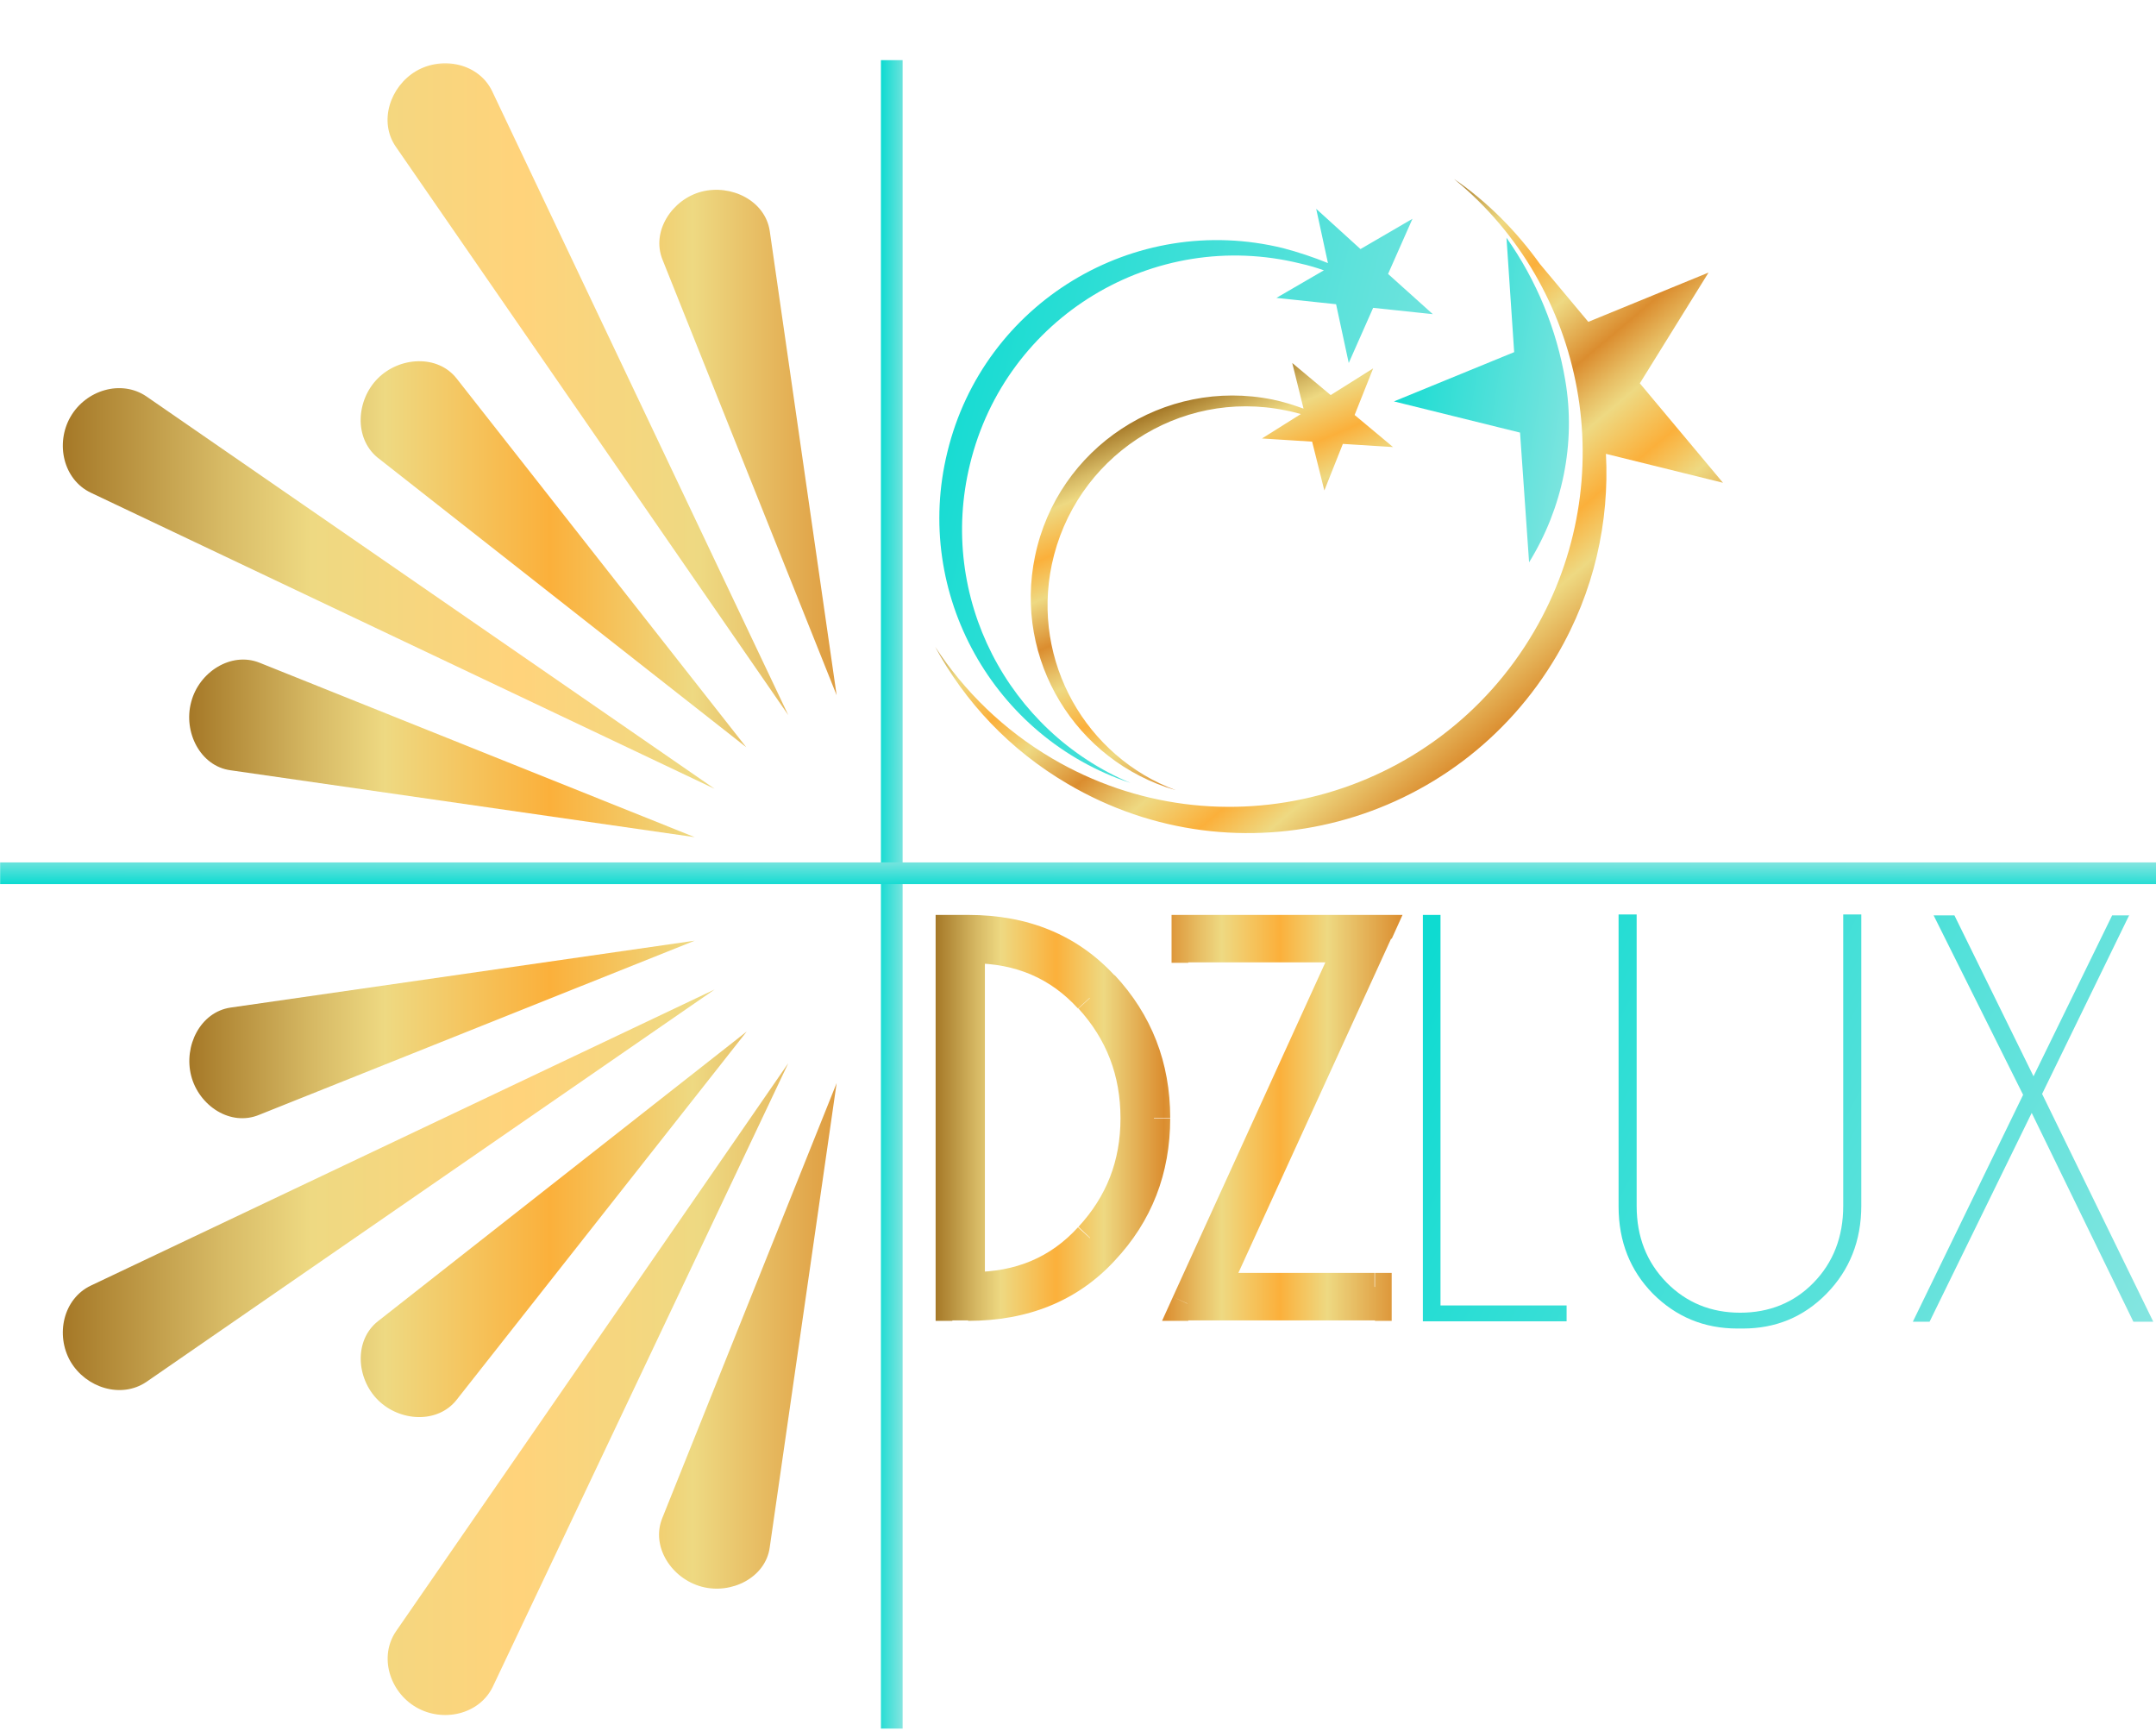 <svg width="477" height="383" viewBox="0 0 477 383" fill="none" xmlns="http://www.w3.org/2000/svg">
<g clip-path="url(#clip0_201_516)">
<mask id="mask0_201_516" style="mask-type:luminance" maskUnits="userSpaceOnUse" x="0" y="13" width="198" height="370">
<path d="M197.3 13.3H0V382.4H197.3V13.3Z" fill="white"/>
</mask>
<g mask="url(#mask0_201_516)">
<path fill-rule="evenodd" clip-rule="evenodd" d="M301.1 15.7C307 19.1 309.4 26.9 305.6 32.5L218.8 158.2L284.3 20.2C287.2 14.1 295.2 12.3 301.1 15.7ZM377.6 92.2C381 98.1 379.2 106.1 373.1 109L235.1 174.4L360.8 87.6C366.3 83.8 374.2 86.4 377.6 92.2ZM405.5 196.7C405.5 203.5 399.9 209.6 393.2 209L241 196.7L393.2 184.4C400 183.8 405.5 189.9 405.5 196.7ZM377.6 301.2C374.2 307.1 366.4 309.5 360.8 305.7L235.1 218.9L373.1 284.4C379.2 287.3 381 295.3 377.6 301.2ZM301.1 377.7C295.2 381.1 287.2 379.3 284.3 373.2L218.8 235.2L305.6 360.9C309.4 366.4 306.9 374.3 301.1 377.7ZM92.1 377.7C86.2 374.3 83.8 366.5 87.6 360.9L174.4 235.2L109 373.2C106 379.3 98 381.1 92.1 377.7ZM15.6 301.2C12.2 295.3 14 287.3 20.1 284.4L158.1 218.9L32.4 305.7C26.8 309.5 19 307 15.6 301.2ZM15.6 92.2C19 86.3 26.8 83.9 32.4 87.7L158.1 174.5L20.1 109C14 106.1 12.2 98.1 15.6 92.2ZM92.1 15.7C98 12.3 106 14.1 108.9 20.2L174.4 158.2L87.6 32.5C83.7 26.9 86.3 19.1 92.1 15.7Z" fill="url(#paint0_linear_201_516)"/>
</g>
<mask id="mask1_201_516" style="mask-type:luminance" maskUnits="userSpaceOnUse" x="0" y="13" width="198" height="370">
<path d="M197.3 13.3H0V382.4H197.3V13.3Z" fill="white"/>
</mask>
<g mask="url(#mask1_201_516)">
<path fill-rule="evenodd" clip-rule="evenodd" d="M309.5 83.7C314.3 88.5 314.8 96.9 309.5 101.1L228 165.3L292.1 83.7C296.3 78.4 304.7 79 309.5 83.7ZM350.9 155.3C352.7 161.9 348.9 169.4 342.2 170.4L239.5 185.2L335.8 146.7C342.1 144.1 349.1 148.8 350.9 155.3ZM350.9 238C349.1 244.6 342.1 249.2 335.8 246.7L239.5 208.2L342.2 223C348.9 223.9 352.6 231.5 350.9 238ZM309.5 309.7C304.7 314.5 296.3 315 292.1 309.7L228 228.1L309.6 292.2C314.9 296.4 314.3 304.9 309.5 309.7ZM237.9 351C231.3 352.7 223.8 349 222.8 342.3L208 239.6L246.5 335.9C249.2 342.2 244.5 349.3 237.9 351ZM155.2 351C148.6 349.2 144 342.2 146.5 335.9L185.1 239.6L170.3 342.3C169.4 349 161.8 352.8 155.2 351ZM83.6 309.7C78.8 304.9 78.3 296.5 83.6 292.3L165.2 228.2L101 309.7C96.8 315 88.4 314.5 83.6 309.7ZM42.3 238C40.6 231.4 44.3 223.9 51 222.9L153.7 208.1L57.4 246.6C51 249.3 44 244.6 42.3 238ZM42.3 155.3C44 148.7 51.1 144.1 57.4 146.6L153.7 185.2L51 170.4C44.3 169.5 40.5 161.9 42.3 155.3ZM83.6 83.7C88.4 78.9 96.8 78.4 101 83.7L165.1 165.3L83.5 101.2C78.3 96.9 78.8 88.5 83.6 83.7ZM155.2 42.4C161.8 40.7 169.3 44.4 170.3 51.1L185.1 153.8L146.6 57.5C144 51.2 148.7 44.1 155.2 42.4ZM237.9 42.4C244.5 44.1 249.1 51.2 246.6 57.5L208.1 153.8L222.9 51.1C223.8 44.4 231.4 40.6 237.9 42.4Z" fill="url(#paint1_linear_201_516)"/>
</g>
<path d="M318.7 202.4V288.8H346.6V292.3H314.8V202.4H318.7ZM385.6 293.9H384.4C377 293.9 370.8 291.3 365.7 286.2C360.7 281.1 358.1 274.7 358.1 266.9V202.3H362.1V266.8C362.1 273.6 364.3 279.2 368.7 283.7C373.1 288.2 378.6 290.4 385 290.4C391.4 290.4 396.9 288.2 401.2 283.8C405.6 279.3 407.8 273.6 407.8 266.8V202.3H411.8V266.7C411.8 274.5 409.2 281 404.1 286.2C399 291.4 392.8 293.9 385.6 293.9ZM471.1 202.4L451.8 242L476.4 292.4H472L449.5 246.2L426.9 292.4H423.2L447.6 242.2L427.8 202.5H432.4L449.9 238.1L467.3 202.5H471.1V202.4Z" fill="url(#paint2_linear_201_516)"/>
<path d="M232.8 167.8C269.9 189.6 317.6 177 339.4 139.7C359.1 106 350.9 63.5 321.7 39.6C329.3 44.8 335.6 51.3 340.7 58.4L351.4 71.2L378 60.3L362.8 84.8L381.2 106.8L355.3 100.4C356.1 115.4 352.7 130.9 344.5 144.9C322.3 182.8 273.9 195.6 236.2 173.4C223.4 165.9 213.5 155.3 206.9 143.1C213.4 153 222.1 161.5 232.8 167.8Z" fill="url(#paint3_linear_201_516)"/>
<path d="M338.3 124.4L336.3 95.7L308.4 88.8L335 77.9L333.3 52.6C340 62.1 344.4 72.9 346.3 84.1C348.7 98.1 345.7 112.4 338.3 124.4Z" fill="url(#paint4_linear_201_516)"/>
<path d="M301 55.1L312.5 48.4L307.1 60.6L317 69.5L303.8 68.1L298.4 80.3L295.6 67.3L282.4 65.9L292.9 59.8C291.2 59.2 289.5 58.7 287.7 58.3C255.3 50.3 222.5 70.1 214.6 102.7C207.4 132.1 223 161.8 250.1 173.2C219.9 163.2 201.9 131.4 209.6 100C217.6 67 250.9 46.8 283.9 54.9C287.3 55.8 290.6 56.9 293.8 58.2L291.2 46.2L301 55.1Z" fill="url(#paint5_linear_201_516)"/>
<path d="M281.6 88.4C284 88.9 286.2 89.6 288.4 90.4L285.9 80.3L294.4 87.4L303.8 81.5L299.7 91.8L308.2 98.9L297.1 98.2L293 108.5L290.3 97.7L279.2 97L287.8 91.6C286.7 91.3 285.6 91 284.5 90.8C260.8 85.9 237.7 101.2 232.7 124.9C228.2 146.4 240.3 167.4 260.1 174.8C238 168.4 224.2 146 229 123C234 99 257.5 83.5 281.6 88.4Z" fill="url(#paint6_linear_201_516)"/>
<path d="M199.7 13.3H194.9V382.4H199.7V13.3Z" fill="url(#paint7_linear_201_516)"/>
<path d="M0.031 190.784L0.031 195.583L477.031 195.583V190.784L0.031 190.784Z" fill="url(#paint8_linear_201_516)"/>
<path d="M210.7 206.1H207V202.4H210.7V206.1ZM210.7 288.5V292.2H207V288.5H210.7ZM214.2 209.4H210.5V205.7H214.2V209.4ZM214.2 285V288.7H210.5V285H214.2ZM210.7 209.8V202.4H214.2V209.8H210.7ZM214.2 209.8V202.4C227.4 202.4 238.3 206.8 246.6 215.8L241.2 220.9C234.4 213.5 225.6 209.8 214.2 209.8ZM241.2 220.8L246.6 215.7C254.8 224.5 258.9 235.1 258.9 247.3H251.5C251.5 236.9 248 228.2 241.2 220.8ZM251.5 247.4H258.9C258.9 259.6 254.8 270.2 246.6 278.9L241.2 273.8C248 266.5 251.5 257.7 251.5 247.4ZM241.2 273.8L246.6 278.9C238.4 287.8 227.4 292.2 214.2 292.2V284.8C225.7 284.7 234.5 281 241.2 273.8ZM214.2 284.7V292.1H210.7V284.7H214.2ZM214.4 288.5H207V206.1H214.4V288.5ZM215.1 205.7V213.1H214.2V205.7H215.1ZM210.5 209.4H217.9V285H210.5V209.4ZM214.2 288.8V281.4H215.1V288.8H214.2ZM215.1 288.8V281.4C224.8 281.4 232.5 278.1 238.5 271.5L244 276.5C236.5 284.7 226.7 288.8 215.1 288.8ZM244 276.5L238.6 271.4C244.8 264.7 247.9 256.8 247.9 247.4H255.3C255.3 258.6 251.5 268.4 244 276.5ZM255.3 247.4H247.9C247.9 237.9 244.8 229.9 238.6 223.1L244.1 218.1C251.5 226.2 255.3 236.1 255.3 247.4ZM244 218.1L238.5 223.1C232.5 216.5 224.8 213.1 215.1 213.1V205.7C226.7 205.7 244 218.1 244 218.1ZM304.2 285.3V281.6H307.9V285.3H304.2ZM304.2 288.5H307.9V292.2H304.2V288.5ZM262.9 288.5V292.2H257.1L259.5 286.9L262.9 288.5ZM299 209.3V205.6H304.8L302.4 210.9L299 209.3ZM262.9 209.3V213H259.2V209.3H262.9ZM262.9 206.1H259.2V202.4H262.9V206.1ZM304.5 206.1V202.4H310.3L307.9 207.7L304.5 206.1ZM268.2 285.3V289H262.4L264.8 283.7L268.2 285.3ZM300.5 285.3H307.9V288.5H300.5V285.3ZM304.2 284.7V292.1H262.9V284.7H304.2ZM266.3 290L259.5 286.9L295.6 207.7L302.4 210.8L266.3 290ZM299 205.5V212.9H262.9V205.5H299ZM266.6 209.3H259.2V206.1H266.6V209.3ZM262.9 209.8V202.4H304.5V209.8H262.9ZM301.1 204.5L307.8 207.6L271.6 286.8L264.9 283.7L301.1 204.5ZM268.2 289V281.6H304.1V289H268.2Z" fill="url(#paint9_linear_201_516)"/>
</g>
<defs>
<linearGradient id="paint0_linear_201_516" x1="13.907" y1="189.686" x2="405.549" y2="189.686" gradientUnits="userSpaceOnUse">
<stop stop-color="#A57827"/>
<stop offset="0.09" stop-color="#D7BA65"/>
<stop offset="0.14" stop-color="#EED982"/>
<stop offset="0.258" stop-color="#FFD37B"/>
<stop offset="0.36" stop-color="#EED982"/>
<stop offset="0.489" stop-color="#DB8D2F"/>
<stop offset="0.563" stop-color="#E7BD63"/>
<stop offset="0.613" stop-color="#EED982"/>
<stop offset="0.737" stop-color="#FFD37B"/>
<stop offset="0.839" stop-color="#EED982"/>
<stop offset="1" stop-color="#DB8D2F"/>
</linearGradient>
<linearGradient id="paint1_linear_201_516" x1="41.83" y1="196.683" x2="351.322" y2="196.683" gradientUnits="userSpaceOnUse">
<stop stop-color="#A57827"/>
<stop offset="0.09" stop-color="#D7BA65"/>
<stop offset="0.14" stop-color="#EED982"/>
<stop offset="0.258" stop-color="#FBB03B"/>
<stop offset="0.36" stop-color="#EED982"/>
<stop offset="0.489" stop-color="#DB8D2F"/>
<stop offset="0.563" stop-color="#E7BD63"/>
<stop offset="0.613" stop-color="#EED982"/>
<stop offset="0.737" stop-color="#FBB03B"/>
<stop offset="0.839" stop-color="#EED982"/>
<stop offset="1" stop-color="#DB8D2F"/>
</linearGradient>
<linearGradient id="paint2_linear_201_516" x1="315" y1="211" x2="476" y2="294" gradientUnits="userSpaceOnUse">
<stop stop-color="#0EDBD1"/>
<stop offset="1" stop-color="#85E5E0"/>
</linearGradient>
<linearGradient id="paint3_linear_201_516" x1="273.442" y1="80.252" x2="337.776" y2="156.783" gradientUnits="userSpaceOnUse">
<stop stop-color="#A57827"/>
<stop offset="0.09" stop-color="#D7BA65"/>
<stop offset="0.14" stop-color="#EED982"/>
<stop offset="0.258" stop-color="#FBB03B"/>
<stop offset="0.36" stop-color="#EED982"/>
<stop offset="0.489" stop-color="#DB8D2F"/>
<stop offset="0.563" stop-color="#E7BD63"/>
<stop offset="0.613" stop-color="#EED982"/>
<stop offset="0.737" stop-color="#FBB03B"/>
<stop offset="0.839" stop-color="#EED982"/>
<stop offset="1" stop-color="#DB8D2F"/>
</linearGradient>
<linearGradient id="paint4_linear_201_516" x1="308.448" y1="59.419" x2="356.083" y2="66.924" gradientUnits="userSpaceOnUse">
<stop stop-color="#0EDBD1"/>
<stop offset="1" stop-color="#85E5E0"/>
</linearGradient>
<linearGradient id="paint5_linear_201_516" x1="207.957" y1="58.262" x2="337.465" y2="90.796" gradientUnits="userSpaceOnUse">
<stop stop-color="#0EDBD1"/>
<stop offset="1" stop-color="#85E5E0"/>
</linearGradient>
<linearGradient id="paint6_linear_201_516" x1="256.901" y1="90.34" x2="287.962" y2="162.933" gradientUnits="userSpaceOnUse">
<stop stop-color="#A57827"/>
<stop offset="0.09" stop-color="#D7BA65"/>
<stop offset="0.14" stop-color="#EED982"/>
<stop offset="0.258" stop-color="#FBB03B"/>
<stop offset="0.36" stop-color="#EED982"/>
<stop offset="0.489" stop-color="#DB8D2F"/>
<stop offset="0.563" stop-color="#E7BD63"/>
<stop offset="0.613" stop-color="#EED982"/>
<stop offset="0.737" stop-color="#FBB03B"/>
<stop offset="0.839" stop-color="#EED982"/>
<stop offset="1" stop-color="#DB8D2F"/>
</linearGradient>
<linearGradient id="paint7_linear_201_516" x1="194.906" y1="48.357" x2="200.959" y2="48.38" gradientUnits="userSpaceOnUse">
<stop stop-color="#0EDBD1"/>
<stop offset="1" stop-color="#85E5E0"/>
</linearGradient>
<linearGradient id="paint8_linear_201_516" x1="45.337" y1="195.578" x2="45.355" y2="189.524" gradientUnits="userSpaceOnUse">
<stop stop-color="#0EDBD1"/>
<stop offset="1" stop-color="#85E5E0"/>
</linearGradient>
<linearGradient id="paint9_linear_201_516" x1="207" y1="247.266" x2="310.282" y2="247.266" gradientUnits="userSpaceOnUse">
<stop stop-color="#A57827"/>
<stop offset="0.09" stop-color="#D7BA65"/>
<stop offset="0.14" stop-color="#EED982"/>
<stop offset="0.258" stop-color="#FBB03B"/>
<stop offset="0.36" stop-color="#EED982"/>
<stop offset="0.489" stop-color="#DB8D2F"/>
<stop offset="0.563" stop-color="#E7BD63"/>
<stop offset="0.613" stop-color="#EED982"/>
<stop offset="0.737" stop-color="#FBB03B"/>
<stop offset="0.839" stop-color="#EED982"/>
<stop offset="1" stop-color="#DB8D2F"/>
</linearGradient>
<clipPath id="clip0_201_516">
<rect width="477" height="382.4" fill="white"/>
</clipPath>
</defs>
</svg>

